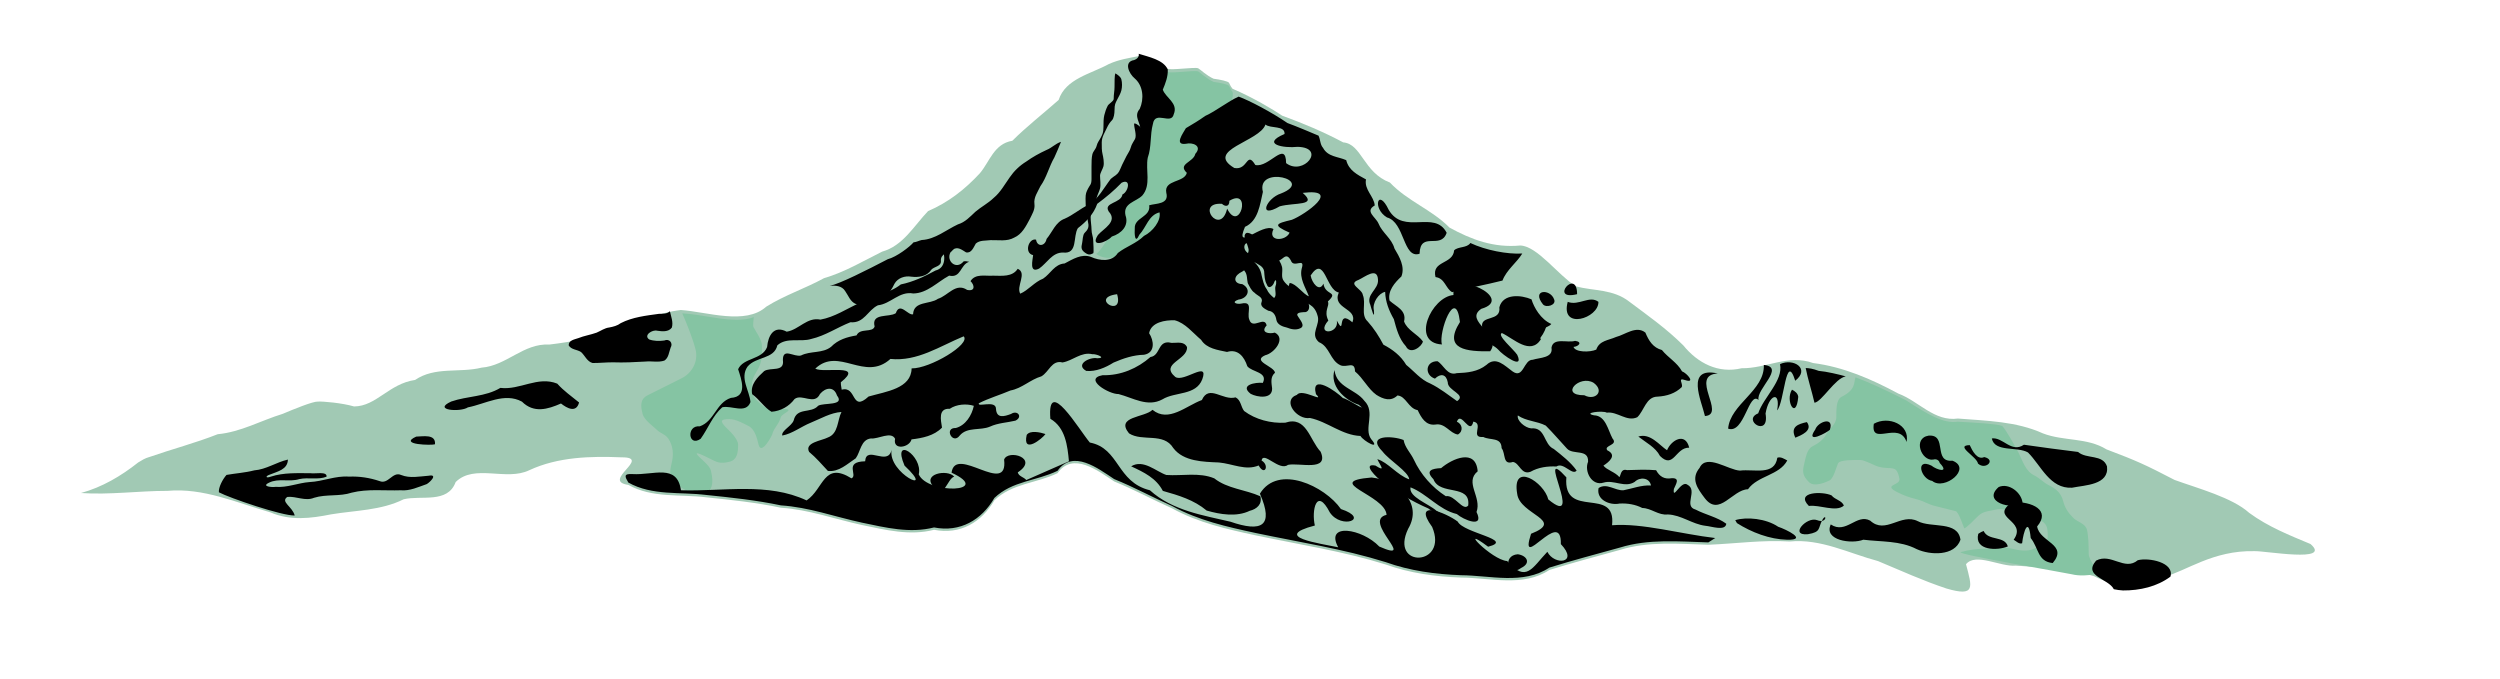 <?xml version="1.0" encoding="UTF-8"?>
<svg width="1056" height="286.866" xmlns="http://www.w3.org/2000/svg" xmlns:svg="http://www.w3.org/2000/svg">
 <title>Mt. Rainier</title>
 <g>
  <title>Layer 1</title>
  <g id="svg_3"/>
  <path fill="#a1c9b4" fill-rule="evenodd" stroke-width="1px" stroke-opacity="0.661" d="m62.973,193.081c9.63,-3.361 19.519,-5.93 28.991,-9.67c9.752,-0.913 18.26,-5.784 27.447,-8.601c4.699,-1.988 12.788,-5.291 14.843,-5.181c2.055,-0.144 10.298,0.579 15.306,2.06c9.431,-0.07 14.68,-9.586 25.786,-11.204c8.48,-5.752 18.691,-2.866 28.079,-5.191c10.541,-0.813 17.675,-10.368 28.623,-9.757c9.379,-1.104 19.394,-2.96 27.82,-7.004c10.398,-2.617 17.903,-6.395 27.722,-7.59c11.137,0.777 27.258,6.493 36.067,-1.401c7.741,-4.847 16.4,-7.655 24.386,-12.034c8.708,-2.534 16.563,-7.241 24.583,-11.221c4.409,-1.234 7.759,-3.949 10.754,-7.137c2.995,-3.188 5.636,-6.848 8.625,-9.974c8.601,-3.723 15.558,-9.142 21.896,-15.997c4.225,-5.018 5.928,-12.401 13.711,-13.726c6.179,-6.142 13.027,-11.443 19.559,-17.234c2.931,-9.03 13.724,-11.024 21.234,-15.182c4.371,-1.949 8.473,-2.509 12.573,-3.331c4.1,0.834 8.2,2.68 12.056,5.289c1.376,0.843 11.67,-0.791 13.086,-0.143c0.899,0.451 3.589,3.16 6.531,4.408c2.687,0.356 6.135,1.035 6.511,1.754c0.749,1.648 0.711,1.451 1.463,2.48c8.478,3.603 17.32,8.889 20.976,11.37c4.413,1.604 8.775,3.316 13.076,5.181c4.3,1.865 8.537,3.883 12.699,6.099c7.822,0.628 8.541,12.754 19.72,16.959c7.413,7.858 17.668,11.406 25.148,19.013c9.34,5.165 18.846,8.649 29.958,7.581c7.226,0.326 15.79,12.358 23.407,17.251c7.51,2.011 15.774,1.095 22.647,6.506c8.069,6.043 15.592,11.311 22.777,18.442c6.071,7.472 14.775,12.037 24.633,9.65c10.374,0.157 19.705,-6.024 30.191,-2.194c12.783,1.6 24.733,6.833 35.997,12.896c8.604,3.187 15.203,11.927 25.18,10.545c12.123,0.975 24.612,1.152 35.911,6.275c8.758,3.362 18.648,1.681 26.825,6.747c12.988,4.92 16.32,6.448 28.789,12.918c9.954,3.603 24.359,7.441 31.496,13.9c7.974,5.865 17.047,9.467 25.91,13.167c9.257,8.041 -19.456,2.791 -23.691,3.009c-17.6,-0.392 -28.677,8.376 -38.283,10.9c-10.686,3.716 -19.951,4.612 -29.339,-0.271c-10.724,-3.298 -22.113,-3.747 -33.226,-4.517c-6.41,0.63 -16.854,-5.608 -20.985,-0.595c2.524,9.635 4.241,13.946 -8.298,10.255c-9.873,-3.289 -19.303,-7.568 -28.88,-11.58c-12.327,-3.289 -24.197,-9.551 -37.339,-8.267c-11.514,-0.718 -22.908,0.915 -34.309,1.377c-12.446,-0.371 -25.25,-1.574 -37.337,2.177c-9.971,2.772 -19.998,5.4 -29.818,8.467c-11.068,7.33 -24.985,3.29 -37.312,3.215c-10.861,-0.398 -21.532,-1.835 -31.81,-5.519c-17.954,-5.619 -36.579,-8.426 -54.937,-12.313c-12.118,-2.607 -24.328,-5.354 -35.286,-11.392c-8.232,-3.687 -16.166,-8.014 -24.476,-11.379c-6.824,-4.504 -17.437,-12.706 -23.935,-3.499c-8.911,4.328 -19.105,4.242 -26.66,11.454c-5.403,9.296 -14.437,14.641 -25.5,12.468c-10.243,2.62 -20.411,0.064 -30.483,-2.03c-11.423,-2.47 -22.444,-6.529 -34.196,-7.289c-10.395,-2.194 -20.955,-3.313 -31.511,-4.397c-11.024,-1.391 -22.875,0.429 -32.94,-5.252c-11.678,-1.649 10.089,-11.701 -2.764,-11.638c-13.165,-0.549 -26.928,-0.206 -39.068,5.432c-9.776,4.742 -23.165,-2.82 -31.105,4.998c-3.388,9.227 -14.542,5.495 -21.946,7.277c-9.595,4.765 -20.36,4.658 -30.698,6.379c-8.529,1.715 -17.248,2.789 -25.632,-0.846c-14.222,-4.062 -28.338,-10.457 -43.463,-9.084c-12.183,-0.006 -24.36,1.746 -36.534,0.915c8.969,-2.485 16.884,-7.138 24.18,-12.916c1.446,-0.898 2.927,-1.814 4.587,-2.261z" id="svg_7"/>
  <path fill="#85c4a3" fill-rule="evenodd" stroke-width="1px" d="m318.397,133.886c-1.621,0.765 -4.261,1.321 -8.435,1.176c-7.418,-0.258 -13.811,-2.219 -21.773,-2.706c1.86,4.113 4.606,11.222 5.582,15.127c1.406,5.623 -1.887,10.308 -5.763,12.245c-2.605,1.303 -4.894,2.447 -7.203,3.602c-2.773,1.387 -4.789,2.395 -7.203,3.602c-3.529,1.765 -2.895,4.987 -2.161,7.923c0.64,2.56 4.591,5.312 5.762,6.483c2.274,2.274 4.151,1.818 5.763,5.042c1.657,3.314 1.391,6.679 0.72,9.364c-0.958,3.833 -0.836,5.647 1.441,7.923c2.286,2.286 4.301,3.596 7.203,4.322c3.624,0.906 4.552,1.931 7.203,-0.72c1.976,-1.976 1.408,-5.892 0.72,-8.644c-0.454,-1.815 -3.987,-4.707 -5.042,-5.762c-3.191,-3.191 2.929,0.024 4.322,0.72c3.494,1.747 4.602,2.451 8.644,1.441c3.147,-0.787 3.602,-3.67 3.602,-7.203c0,-2.594 -4.155,-6.316 -5.042,-7.203c-2.932,-2.932 -2.134,-3.602 1.441,-3.602c2.589,0 6.078,1.958 7.923,2.881c2.866,1.433 3.67,5.316 4.322,7.923c1.172,4.689 5.613,-3.724 5.762,-4.322c0.72,-2.88 2.864,-4.255 3.602,-7.203c0.453,-1.813 7.197,-3.602 0,-3.602c-4.469,0 -6.518,-0.035 -8.644,-2.161c-2.434,-2.434 -3.602,-2.875 -3.602,-7.203c0,-3.697 1.626,-5.414 2.881,-7.923c1.459,-2.917 1.441,-5.34 1.441,-9.364c0,-2.538 -2.783,-6.285 -3.602,-7.923c-0.322,-0.644 0.135,-3.512 0.135,-4.232zm202.229,-95.057c2.913,6.792 -37.864,82.25 -57.623,68.416c4.371,-1.949 32.963,-52.571 17.976,-82.205c4.1,0.834 8.2,2.68 12.056,5.289c1.376,0.843 11.67,-0.791 13.086,-0.143c0.899,0.451 3.589,3.16 6.531,4.408c2.687,0.356 6.135,1.035 6.511,1.754c0.749,1.648 0.711,1.451 1.463,2.48zm325.083,141.066c-2.691,-0.89 -10.414,-1.314 -18.847,-1.776c-5.882,0.94 -12.685,-3.15 -21.714,-9.012c-8.489,-4.331 -15.962,-7.734 -21.385,-9.741c-0.803,2.234 0.293,5.166 -5.943,8.284c-2.279,1.14 -2.161,5.765 -2.161,8.644c0,2.954 -3.391,5.342 -4.322,7.203c-1.228,2.457 -3.791,4.056 -5.762,5.042c-2.449,1.224 -2.892,5.086 -3.602,7.923c-0.857,3.429 -0.002,5.04 2.161,7.203c2.201,2.201 7.18,0.011 8.644,-0.72c1.794,-0.897 2.912,-5.823 3.602,-7.203c0.797,-1.594 6.794,-1.441 9.364,-1.441c2.065,0 5.792,2.348 7.923,2.881c5.616,1.404 7.393,-1.213 8.644,5.042c0.593,2.965 -7.464,2.391 -0.72,5.762c2.761,1.381 5.036,2.159 7.923,2.881c3.136,0.784 4.609,2.053 7.923,2.881c3.351,0.838 6.121,1.53 8.644,2.161c1.253,0.313 3.24,6.479 3.602,7.203c0.299,0.599 5.67,-4.95 5.762,-5.042c2.301,-2.301 4.742,-2.086 7.923,-2.881c3.429,-0.857 6.818,1.524 9.364,2.161c3.928,0.982 6.002,0.84 8.644,2.161c3.232,1.616 3.602,3.067 3.602,7.203c0,2.751 -4.145,4.233 -5.763,5.042c-2.924,1.462 -6.98,0.596 -9.364,0c-3.141,-0.785 -7.548,0 -10.805,0c-3.633,0 -7.311,0.442 -10.805,1.441c-2.856,0.816 44.23,8.717 46.82,9.364c3.313,0.828 7.364,0.5 9.364,0c2.881,-0.72 -2.161,-5.674 -2.161,-8.644c0,-3.441 -0.133,-7.734 -0.72,-10.084c-0.703,-2.81 -3.995,-3.275 -5.763,-5.042c-2.288,-2.288 -3.608,-4.347 -4.322,-7.203c-0.915,-3.66 -3.533,-5.368 -5.763,-6.483c-2.751,-1.376 -3.992,-3.077 -6.483,-4.322c-3.671,-1.835 -4.81,-6.018 -6.483,-9.364c-1.224,-2.447 -5.422,-9.924 -7.023,-11.525z" id="svg_8"/>
  <path fill="#000000" fill-rule="evenodd" stroke-width="1px" stroke-opacity="0.661" d="m556.944,57.302c-2.853,-1.205 -9.327,-3.953 -13.12,-5.331c-6.494,-4.44 -15.979,-9.49 -20.624,-11.159c-4.606,2.065 -9.532,6.09 -14.129,8.167c-2.6,1.893 -5.401,3.525 -8.147,5.157c-1.14,2.084 -5.131,7.301 0.007,6.599c2.922,-0.725 7.021,0.927 3.971,4.254c-0.74,3.592 -7.654,4.187 -3.586,8.02c-1.022,4.223 -9.737,2.808 -8.673,8.416c1.301,4.96 -4.337,4.415 -7.219,5.278c0.706,5.075 -6.32,5.067 -6.099,9.74c-0.167,2.104 -0.008,7.069 1.955,2.672c2.925,-3.091 3.868,-8.269 8.502,-9.412c0.745,3.581 -2.991,8.199 -6.564,9.937c-3.238,3.219 -7.531,4.463 -11.043,7.23c-2.509,3.947 -7.655,3.313 -11.338,1.654c-3.97,-1.484 -7.765,1.01 -11.152,2.771c-4.232,0.258 -5.921,4.336 -9.078,6.407c-3.684,1.426 -6.27,4.922 -9.651,6.351c-1.865,-3.076 3.038,-8.721 -1.069,-10.51c-2.277,3.52 -6.681,2.936 -10.399,2.906c-3.226,0.24 -7.475,-1 -9.543,2.3c1.771,1.712 2.056,4.456 -1.429,3.71c-4.809,-3.198 -8.09,2.457 -12.333,3.764c-3.402,2.445 -10.242,0.831 -10.502,6.524c-2.038,0.729 -5.607,-5.459 -7.285,-0.458c-2.815,1.94 -10.461,-0.263 -8.956,5.637c-0.88,2.795 -6.152,0.438 -7.638,3.75c-3.994,0.673 -7.825,1.795 -10.755,4.824c-3.653,2.896 -8.659,1.612 -12.713,3.667c-2.984,0.778 -7.685,-3.47 -7.639,1.937c0.763,5.253 -5.25,2.889 -7.921,4.663c-2.74,2.531 -5.956,5.62 -5.052,9.751c2.978,2.094 5.27,5.788 8.164,7.417c3.876,-0.306 7.413,-2.251 9.731,-5.371c3.108,-2.457 8.392,2.846 10.751,-2.151c2.378,-2.809 5.905,-3.27 7.173,0.642c3.508,4.494 -5.632,2.947 -7.94,4.339c-3.011,3.427 -9.016,0.506 -10.345,6.176c-0.804,2.397 -5.318,4.361 -4.824,6.408c4.32,-0.817 7.912,-3.748 11.955,-5.389c4.222,-1.712 8.476,-4.273 13.052,-4.567c-1.793,3.501 -1.222,9.132 -5.774,10.787c-2.487,1.329 -9.994,2.099 -7.885,6.077c2.946,2.434 5.428,5.363 7.921,8.032c4.652,0.571 8.212,-2.994 11.775,-5.327c2.037,-2.834 2.147,-7.891 6.379,-8.38c3.111,0.356 8.545,-3.184 10.239,0.142c-1.088,5.014 6.08,3.742 6.939,0.248c4.565,-0.55 9.506,-1.491 12.873,-4.974c-0.485,-3.198 -1.727,-8.225 3.287,-7.954c2.835,-1.943 7.061,-2.235 10.155,-1.249c-0.826,4.006 -3.469,8.275 -7.616,9.372c-5.123,-0.2 -1.34,7.232 1.648,3.19c3.191,-3.767 8.618,-2.001 12.788,-3.773c3.426,-1.579 7.174,-1.667 10.748,-2.521c3.266,-1.561 0.864,-4.653 -1.853,-2.827c-2.829,1.047 -6.106,2.06 -6.351,-2.157c-0.041,-3.907 -7.997,-0.48 -7.255,-2.359c4.308,-2.185 8.946,-3.513 13.372,-5.405c4.828,-0.873 8.413,-4.625 13.047,-5.964c3.208,-1.808 4.383,-7.053 8.929,-5.871c4.314,-0.702 7.839,-4.571 12.549,-3.502c1.723,-0.19 6.214,1.672 2.138,1.732c-3.084,-0.673 -9.544,2.579 -4.666,5.337c4.031,0.39 8.18,-1.399 11.541,-3.516c4.12,-1.775 8.368,-3.213 12.885,-3.306c4.857,-0.813 4.162,-6.1 2.139,-9.106c0.842,-4.662 6.822,-5.594 10.818,-5.452c4.454,1.14 7.668,5.336 11.143,8.249c2.304,3.719 7.074,4.292 10.94,5.124c4.619,-1.405 7.264,2.011 8.576,6.031c1.958,2.531 8.834,2.418 6.555,7.03c-3.027,-0.326 -9.973,0.865 -5.127,4.637c2.726,1.454 9.215,2.414 9.045,-2.303c-0.287,-2.497 -0.82,-4.832 1.222,-6.615c-0.315,-2.751 -9.899,-4.838 -4.155,-7.381c3.901,-0.88 8.892,-7.149 4.075,-9.566c-2.466,0.703 -6.238,-0.029 -3.453,-3.037c-0.89,-4.202 -5.917,1.954 -7.315,-2.42c-1.235,-2.913 2.001,-8.049 -3.454,-6.788c-2.045,0.38 -4.341,-0.605 -1.124,-1.705c3.949,-0.47 5.586,-4.464 1.594,-6.534c-3.39,-0.107 -3.906,-2.808 -1.177,-4.63c3.394,-1.812 8.184,-5.279 3.291,-8.687c-2.522,-1.97 -0.854,-5.848 1.963,-3.09c3.157,2.774 7.198,3.697 9.923,6.614c3.002,0.731 4.162,-4.545 6.559,-0.155c1.111,3.44 6.086,-1.589 4.576,3.286c-1.093,4.235 1.581,8.041 3.012,11.814c-2.408,-0.812 -5.378,-5.439 -8.13,-5.629c-1.194,3.215 -1.457,7.828 3.167,7.686c4.057,0.275 7.37,1.655 8.561,5.907c1.537,4.076 -3.421,7.822 0.625,11.395c4.613,1.872 4.704,7.798 9.138,9.78c2.702,1.159 6.065,-2.031 6.113,2.585c3.466,2.869 5.467,7.327 9.02,9.894c2.933,1.852 6.126,2.956 8.914,0.267c3.664,0.287 4.586,5.491 8.549,6.2c1.49,3.133 3.389,6.601 7.45,6.089c4.186,-0.773 6.138,3.756 9.539,4.208c2.429,-1.431 1.864,-4.438 -0.442,-5.421c1.83,-4.85 5.545,6.152 6.952,-0.031c4.669,0.802 -1.63,6.958 4.195,6.487c3.05,1.539 7.669,-0.04 7.754,4.734c1.8,2.262 0.335,7.289 4.774,5.815c2.819,0.391 3.474,5.623 7.418,4.155c3.382,-1.904 7.14,-2.407 10.961,-2.234c3.007,-2.03 6.714,4.052 8.538,1.723c-2.502,-3.551 -6.231,-6.409 -9.656,-9.129c-4.402,-1.928 -3.344,-9.252 -9.537,-8.694c-2.663,-0.234 -6.166,-3.307 -5.649,-5.466c3.617,2.469 8.023,2.334 11.799,4.288c3.048,3.035 5.987,6.526 8.942,9.689c2.546,2.869 9.23,-0.042 8.936,5.589c-1.724,4.127 1.641,10.398 6.54,8.812c4.379,-1.323 8.984,2.372 13.146,-0.309c2.167,-2.173 6.218,-1.882 6.899,1.516c-4.064,-0.228 -7.771,1.284 -11.644,2.026c-3.549,0.217 -7.048,-3.244 -10.502,-0.941c-1.065,4.942 4.668,7.421 8.862,6.551c3.321,-0.168 6.643,0.35 9.608,1.877c3.803,0.056 6.842,3.207 10.758,2.725c5.705,0.197 10.313,4.108 15.899,4.789c2.529,0.208 8.42,2.37 8.823,-0.865c-3.786,-2.805 -8.753,-3.773 -12.959,-5.976c-5.313,-1.425 1.104,-8.132 -3.459,-10.51c-2.627,-2.12 -6.391,6.976 -5.725,1.789c0.779,-1.966 2.822,-4.689 -0.93,-4.538c-3.073,0.551 -5.122,-0.679 -6.582,-3.379c-4.042,-0.349 -8.194,-0.176 -12.267,-0.034c-2.671,-0.715 -2.503,1.91 -3.231,2.97c-1.781,-2.167 -5.376,-3.008 -6.753,-4.876c2.457,-1.572 5.855,-4.444 1.644,-6.455c-1.694,-2.169 4.766,-2.087 2.207,-4.989c-1.928,-3.522 -2.871,-9.667 -7.833,-9.8c-5.04,-1.04 3.673,-2.128 5.414,-1.125c4.526,-0.599 8.452,4.011 12.87,1.933c2.946,-2.806 3.684,-8.668 8.56,-8.701c3.892,-0.222 7.492,-1.332 10.256,-4.061c0.55,-1.574 -1.921,-4.05 1.364,-2.935c4.618,1.561 0.841,-2.913 -1.288,-3.689c-2.027,-3.73 -5.888,-5.762 -8.488,-9.003c-3.737,-0.984 -5.554,-3.91 -6.983,-7.365c-3.866,-3.079 -8.44,0.843 -12.387,1.854c-3.244,1.457 -7.044,1.474 -8.36,5.338c-2.666,1.199 -8.84,1.195 -9.612,-1.139c2.2,-0.173 3.953,-2.124 0.669,-2.562c-3.144,1.02 -9.216,-1.59 -9.974,2.879c0.812,4.421 -5.004,4.16 -7.919,5.106c-3.878,-0.096 -3.842,8.271 -8.526,4.924c-3.313,-2.361 -7.002,-6.569 -11.033,-2.751c-3.632,2.899 -8.086,3.328 -12.55,3.485c-4.014,1.24 -5.479,-3.509 -8.132,-5.04c-5.123,-0.031 -5.567,5.853 -1.062,7.359c2.383,-2.315 4.773,-1.944 5.416,1.563c-0.146,3.506 8.096,5.153 3.936,7.938c-3.488,-2.442 -7.205,-5.431 -11.307,-7.421c-4.078,-1.65 -6.834,-5.193 -10.176,-7.885c-2.301,-3.888 -5.766,-6.531 -9.648,-8.541c-1.838,-3.497 -4.014,-6.906 -6.67,-9.84c-3.045,-2.771 -0.533,-7.638 -2.018,-11.161c-0.28,-2.563 -6.599,-4.585 -1.877,-6.335c2.657,-1.165 8.099,-5.773 8.294,0.021c0.242,3.997 -5.263,6.131 -3.256,10.488c0.478,1.674 1.888,6.886 1.523,2.391c-0.804,-3.175 1.968,-7.31 4.75,-7.882c0.105,4.182 1.61,7.972 3.67,11.545c1.085,4.051 2.178,8.282 5.075,11.429c1.858,3.841 6.846,0.128 7.192,-2.034c-2.289,-3.156 -6.562,-4.645 -7.951,-8.425c1.142,-4.772 -3.366,-6.273 -6.123,-8.805c-0.902,-4.145 2.218,-7.614 4.998,-10.213c1.615,-4.119 -0.859,-8.336 -2.928,-11.797c-1.17,-4.317 -5.184,-6.607 -6.769,-10.609c-1.177,-2.707 -5.887,-5.122 -1.569,-7.575c-0.262,-3.82 -4.536,-6.666 -3.689,-11.001c-3.614,-1.978 -7.254,-3.767 -8.355,-8.142c-3.453,-1.524 -7.747,-1.362 -9.793,-5.196c-1.287,-1.438 -1.066,-3.468 -1.91,-5.157l0,-0zm-171.073,45.076c-1.512,1.84 -7.153,6.157 -10.879,7.114c-8.946,4.65 -19.988,10.268 -24.531,11.275c2.374,-0.279 5.167,-0.079 6.532,2.178c1.376,1.911 2.124,4.464 4.487,5.448c2.075,1.039 4.609,1.959 6.816,0.746c1.98,-1.007 3.795,-2.332 5.577,-3.643c1.666,-1.623 2.995,-3.566 3.97,-5.666c1.388,-2.454 4.42,-3.426 7.098,-2.961c2.992,0.377 6.603,-0.081 8.355,-2.853c1.235,-1.522 4.473,-1.373 4.139,-3.966c-0.136,-2.734 3.03,-3.53 4.99,-4.506c1.962,-1.656 3.92,0.028 5.633,1.055c2.31,0.5 3.19,-2.189 4.126,-3.72c1.679,-1.493 4.124,-1.154 6.202,-1.437c3.343,-0.104 6.928,0.665 10.001,-1.069c3.267,-1.416 4.925,-4.724 6.515,-7.692c0.974,-2.068 2.39,-4.137 2.041,-6.54c-0.372,-2.768 1.42,-5.101 2.521,-7.482c2.652,-3.693 3.626,-8.249 5.899,-12.152c1.013,-2.165 1.913,-4.381 2.804,-6.598c-2.25,0.71 -3.896,2.565 -6.088,3.428c-3.011,1.39 -5.919,2.985 -8.612,4.926c-2.773,1.706 -5.138,3.986 -6.971,6.673c-2.136,2.995 -3.899,6.316 -6.792,8.687c-2.328,2.266 -5.26,3.752 -7.714,5.844c-2.205,2.058 -4.344,4.427 -7.338,5.3c-5.029,2.342 -9.565,6.321 -15.337,6.622c-1.206,0.288 -2.203,0.873 -3.443,0.988zm115.523,44.222c0.412,5.465 -11.62,6.948 -4.984,12.587c3.495,2.593 14.446,-7.222 11.428,1.043c-2.67,6.952 -11.496,5.159 -16.827,8.46c-6.309,3.438 -12.454,-0.675 -18.552,-2.243c-3.889,0.178 -15.049,-6.445 -6.72,-7.961c7.67,0.215 14.76,-2.893 20.221,-7.686c4.378,-0.586 2.914,-7.47 8.873,-5.965c2.371,0.093 5.208,-0.84 6.561,1.766zm20.529,21.249c-5.475,1.524 -11.202,-5.668 -14.258,1.132c-6.572,2.373 -14.072,9.694 -20.852,4.128c-3.336,3.339 -15.796,2.72 -9.919,9.939c5.616,3.655 14.596,-0.527 18.705,6.203c4.341,5.73 12.696,5.808 19.279,6.098c5.828,0.538 11.342,3.575 16.775,1.26c2.613,4.703 4.68,-0.142 1.229,-2.086c0.75,-4.184 7.51,4.688 11.142,1.834c4.732,-1.037 17.503,3.03 13.812,-5.554c-4.7,-4.996 -5.982,-15.256 -14.926,-12.261c-6.053,0.363 -12.577,-1.318 -17.384,-4.93c-1.442,-1.827 -1.297,-4.562 -3.602,-5.762zm10.444,41.778c-6.37,-2.848 -13.951,-3.189 -19.448,-7.563c-6.39,-2.658 -13.533,-0.967 -20.26,-1.43c-4.36,-1.463 -9.725,-6.818 -14.858,-3.653c5.438,2.505 10.606,5.025 13.383,10.375c6.666,1.895 13.13,3.787 18.518,8.307c5.713,1.662 12.685,2.77 18.163,0.111c2.996,-0.735 5.392,-2.784 4.502,-6.147zm31.334,-53.303c-2.122,6.515 4.03,12.589 10.25,14.663c4.468,3.669 -4.88,-2.667 -6.685,-2.826c-2.935,-2.91 -13.737,-10.532 -11.399,-1.662c3.983,4.001 -5.939,-2.642 -8.013,0.27c-6.58,2.311 -0.031,10.723 5.45,9.781c7.473,1.556 13.57,7.305 21.362,7.603c1.164,2.105 8.848,6.38 4.522,1.343c-3.316,-4.475 2.029,-11.355 -2.909,-16.217c-3.668,-4.933 -11.783,-5.572 -12.577,-12.956zm29.173,29.533c-4.493,-1.812 -16.055,-2.356 -8.893,4.857c3.007,3.882 10.955,8.503 11.292,11.769c-5.058,-1.755 -9.009,-7.233 -13.496,-8.532c1.139,2.61 3.851,5.659 -0.789,2.71c-6.046,-1.196 0.807,5.415 2.846,6.78c6.092,4.457 12.607,8.319 19.467,11.319c2.696,2.327 10.317,4.917 3.441,0.98c-3.242,-2.942 -11.766,-5.766 -10.938,-9.886c6.985,2.737 12.002,9.493 19.556,11.28c2.644,2.336 11.833,6.317 8.321,-0.863c2.318,-6.329 -5.204,-12.536 0.491,-17.19c-0.792,-9.813 -10.75,-5.34 -15.452,-1.341c-3.822,0.188 -6.864,0.96 -3.241,4.682c2.689,7.129 15.816,1.807 14.692,11.128c-2.267,2.611 -5.716,-4.684 -9.469,-3.956c-5.791,-3.732 -10.605,-9.191 -13.506,-15.456c-1.356,-2.87 -3.735,-5.037 -4.322,-8.284l0,0zm48.261,48.261c-6.738,0.424 -4.31,10.143 1.441,5.762c4.187,-2.014 2.467,-5.18 -1.441,-5.762zm72.391,-45.019c-5.818,-0.153 -6.55,9.251 -12.359,3.487c-1.841,-3.639 -6.098,-5.759 -9.138,-8.185c5.12,-1.622 9.026,3.808 12.133,5.779c1.663,-4.171 7.69,-7.847 9.364,-1.08l-0,0zm-92.453,-86.459c6.43,3.051 15.614,4.829 21.948,4.447c-2.326,3.82 -6.698,6.954 -8.369,11.421c-7.003,1.79 -14.446,3.103 -21.274,4.898c-2.787,-1.554 -3.009,-5.863 -7.016,-6.369c-1.769,-7.025 7.368,-5.269 7.865,-11.303c1.72,-1.682 5.445,-0.925 6.846,-3.095zm141.645,52.814c1.49,0.062 2.95,0.246 5.52,1.203c3.207,0.256 8.669,1.539 11.413,2.333c-4.443,0.698 -10.186,10.814 -13.217,11.126c-1.003,-4.398 -2.875,-10.266 -3.716,-14.662zm-7.774,39.048c-3.381,6.331 -12.474,6.385 -16.596,12.159c-6.598,0.155 -12.091,11.757 -18.211,3.82c-3.082,-4.093 -6.123,-8.147 -2.223,-12.868c2.868,-6.162 12.128,0.96 17.059,1.175c5.969,-0.757 14.601,2.288 15.771,-5.444c1.464,-0.53 2.973,0.521 4.2,1.158zm18.008,-12.966c-0.948,1.005 -10.77,6.481 -6.178,-0.109c1.056,-3.26 8.049,-5.76 6.178,0.109zm-9.724,-3.241c-3.659,0.8 -7.125,1.919 -4.873,6.591c2.47,-1.04 7.525,-2.991 4.873,-6.591zm53.303,15.847c-4.908,0.73 -8.722,-9.022 -1.865,-10.136c8.146,-0.575 1.666,11.366 10.056,10.593c8.438,3.256 -3.431,12.796 -8.551,8.547c-4.794,-0.728 -7.347,-9.83 -0.36,-6.483c2.409,1.934 7.754,3.34 3.529,-1.093c-0.324,-1.325 -1.585,-1.837 -2.808,-1.428zm-42.858,15.127c-3.825,-1.829 -15.56,-1.582 -9.605,4.445c4.605,-0.607 11.409,2.751 14.771,-0.128c-0.727,-2.197 -3.818,-2.517 -5.165,-4.317zm-40.698,10.445c4.796,-1.482 12.991,-0.701 18.127,2.789c3.375,1.124 12.701,5.642 3.843,5.495c-7.445,-0.19 -15.058,-3.103 -21.259,-7.036l-0.711,-1.247l0,0zm36.736,-0c1.872,-3.499 2.189,1.706 -2.161,0c-4.35,-1.706 -12.004,6.7 -3.888,5.943c5.652,-0.966 4.176,-2.444 6.049,-5.943zm3.602,1.801c-3.114,6.784 8.847,8.407 13.766,6.456c7.523,0.962 15.56,0.335 22.538,3.984c5.653,2.57 16.024,3.07 18.484,-3.951c-1.067,-8.162 -12.349,-4.847 -18.041,-7.869c-7.122,-3.556 -13.564,5.776 -20.085,-0.215c-5.739,-3.153 -10.2,5.945 -16.663,1.597zm81.035,-9.004c-4.716,3.083 -17.235,-0.619 -10.086,-6.801c4.358,-1.863 9.687,2.396 10.086,6.801zm-18.728,12.966c-1.803,7.193 8.134,7.193 12.482,5.334c-1.281,-4.607 -8.322,-2.236 -10.201,-6.519l-1.034,0.432l-1.246,0.753l0,0l0,0zm57.265,23.41c-2.299,-4.553 -13.147,-5.43 -7.493,-12.082c6.313,-3.382 12.013,4.552 17.605,-0.165c4.644,-1.231 15.544,0.918 13.801,6.921c-5.631,4.235 -12.969,5.899 -20.049,5.847c-1.3,-0.059 -2.589,-0.269 -3.864,-0.521zm-2.881,-51.862c0.945,7.871 -9.41,7.883 -14.779,8.987c-9.355,0.518 -13.067,-9.363 -18.599,-14.888c-4.481,-2.646 -14.091,0.038 -15.278,-5.927c4.718,-0.673 8.208,6.311 13.559,2.657c7.675,1.135 15.278,2.093 22.853,3.047c3.609,3.153 10.425,0.843 12.245,6.123zm-51.862,-3.962c-2.95,1.405 -5.084,-2.729 -6.123,-5.042c-6.484,0.148 2.996,4.827 3.492,7.794c3.184,2.925 7.751,-1.591 2.631,-2.751zm-191.243,-66.629c1.023,3.41 3.923,8.508 8.379,10.409c-1.842,2.259 -7.017,1.47 -4.417,6.518c-4.445,6.87 -11.486,-0.346 -16.453,-2.682c-2.276,0.858 4.907,6.824 6.468,9.186c3.121,6.751 -6.329,-0.036 -8.023,-2.182c-3.248,-3.32 -9.143,-3.515 -6.802,-9.531c-0.828,-5.306 8.035,-2.061 7.275,-8.343c1.551,-5.908 9.137,-5.273 13.573,-3.375zm-402.294,43.579c-1.206,4.578 -5.125,2.419 -7.642,0.422c-5.603,2.465 -11.479,4.215 -16.488,-0.782c-7.344,-4.011 -15.407,0.975 -22.834,2.42c-3.112,2.11 -15.229,1.253 -7.033,-2.473c6.79,-2.358 14.415,-1.938 20.749,-5.755c8.296,1.021 15.791,-5.115 24.031,-1.797c2.895,3.214 5.657,5.02 9.218,7.965l-0,0zm-60.866,17.648c-1.066,0.507 -15.766,0.253 -7.923,-3.241c2.722,-0.022 8.334,-1.252 7.923,3.241zm257.871,-4.322c-1.26,1.898 -9.85,8.778 -7.923,0.36c1.431,-2.078 5.803,-1.083 7.923,-0.36zm-38.537,18.008c-2.873,0.607 -4.682,10.652 -8.644,4.322c-5.296,-5.469 5.817,-7.66 8.644,-4.322zm68.069,-170.354c-0.383,0.766 -0.36,3.852 -0.36,5.762c0,1.637 -0.36,3.061 -0.36,5.042c0,0.952 -2.092,2.023 -2.521,2.881c-0.723,1.447 -1.073,2.492 -1.441,3.962c-0.334,1.334 -0.36,3.217 -0.36,5.042c0,2.341 -0.444,3.049 -1.08,4.322c-0.724,1.448 -1.415,2.058 -1.801,3.602c-0.376,1.505 -1.443,2.169 -1.801,3.602c-0.334,1.334 -0.36,3.217 -0.36,5.042c0,1.801 0,3.602 0,5.402c0,2.377 -0.689,2.458 -1.441,3.962c-0.768,1.537 -1.08,2.12 -1.08,4.322c0,1.72 0.066,3.867 0.36,5.042c0.428,1.712 0.375,3.661 0.72,5.042c0.547,2.189 -0.405,3.286 -1.441,4.322c-0.896,0.896 -0.818,3.271 -1.08,4.322c-0.489,1.955 -0.347,2.891 1.08,3.962c1.594,1.196 2.272,1.025 3.602,0.36c0.347,-0.173 0,-4.82 0,-5.402c0,-1.63 -0.72,-2.772 -0.72,-4.682c0,-1.398 -0.36,-3.4 -0.36,-5.042c0,-2.316 0.692,-2.768 1.08,-4.322c0.411,-1.644 0.99,-2.158 1.441,-3.962c0.319,-1.275 1.13,-2.721 1.441,-3.962c0.393,-1.571 0,-3.774 0,-5.402c0,-1.104 1.146,-2.782 1.441,-3.962c0.38,-1.519 -0.118,-4.076 -0.36,-5.042c-0.395,-1.582 -0.36,-3.102 -0.36,-5.042c0,-2.39 1.281,-4.142 2.161,-6.123c0.582,-1.31 1.349,-2.43 2.161,-3.241c0.777,-0.777 1.08,-2.843 1.08,-4.322c0,-2.38 0.36,-2.881 1.08,-4.322c0.7,-1.4 1.452,-2.568 1.801,-3.962c0.363,-1.452 0.364,-3.226 0,-4.682c-0.255,-1.019 -1.488,-1.901 -2.521,-2.521zm7.923,21.609c-0.396,-1.584 3.566,1.297 3.962,2.881c0.406,1.622 0.325,3.383 0,4.682c-0.331,1.323 -1.659,2.237 -2.161,3.241c-1.47,2.94 -2.753,4.786 -3.602,6.483c-0.527,1.053 -1.826,2.187 -2.521,2.881c-0.559,0.559 -1.259,3.234 -1.441,3.962c-0.545,2.18 -2.242,1.279 -2.881,0c-0.478,-0.956 1.395,-3.196 1.801,-3.602c0.625,-0.625 1.44,-2.88 1.801,-3.602c0.698,-1.395 1.148,-2.296 1.801,-3.602c0.634,-1.268 1.449,-2.195 1.801,-3.602c0.376,-1.502 1.258,-2.517 1.801,-3.602c0.787,-1.574 -0.36,-4.633 -0.36,-6.123zm194.124,109.127c-5.93,-3.67 -14.7,5.314 -3.952,5.225c4.467,2.428 8.771,-1.604 3.952,-5.225zm-138.66,-109.127c-2.375,7.21 -25.886,10.78 -13.149,18.359c5.879,1.096 5.106,-7.443 8.88,-1.259c5.784,1.282 12.876,-10.696 12.995,-0.796c7.311,5.586 17.156,-6.565 4.874,-6.884c-5.839,0.665 -15.716,-1.104 -5.537,-5.429c0.258,-3.732 -5.961,-2.185 -8.064,-3.992zm-18.368,33.494c-11.542,-0.795 -0.664,13.984 2.183,2.05c5.385,10.645 10.535,-9.124 0.954,-3.335c0.025,2.672 -1.862,2.5 -3.138,1.285zm17.287,-5.042c-2.966,-11.389 22.371,-5.063 7.624,0.682c-6.179,1.972 -9.992,10.968 -0.519,5.42c6.298,-1.727 16.236,-0.039 9.701,-5.683c16.882,-2.057 1.083,9.176 -4.567,11.368c-6.816,1.63 -8.25,2.197 -0.966,5.433c-1.54,3.644 -9.461,3.935 -6.795,-1.516c-4.723,-2.881 -16.725,10.052 -12.041,-0.938c5.631,-2.508 6.315,-9.468 7.563,-14.766zm20.169,35.295c0.511,3.175 3.713,7.259 5.402,3.459c0.766,5.247 6.648,3.048 1.868,7.541c0.92,1.934 -1.868,3.803 0.199,8.044c-5.608,6.439 4.692,5.77 3.59,0.032c3.951,7.27 -0.412,-5.342 6.589,0.731c2.373,-6.147 -8.747,-5.574 -5.762,-12.605c-5.495,-1.041 -5.899,-16.154 -11.885,-7.203zm-81.755,7.923c-11.993,1.524 3.056,10.398 0,0zm-116.33,40.337c6.461,-1.768 3.89,9.751 11.366,2.876c7.416,-2.133 18.016,-3.334 18.166,-11.88c7.687,0.164 25.165,-10.294 21.99,-13.541c-10.076,4.159 -19.542,10.715 -30.943,9.554c-10.882,9.828 -21.781,-5.363 -31.739,4.088c3.349,2.075 21.037,-2.404 10.794,5.771l0.041,1.065l0.324,2.066l0,0z" id="svg_9"/>
  <path fill="#000000" fill-rule="evenodd" stroke-width="1px" stroke-opacity="0.661" d="m480.978,22.707c4.203,1.356 10.421,2.482 12.292,6.643c0.128,3.004 -0.98,5.841 -2.104,8.529c1.191,3.445 6.632,5.662 4.62,10.393c-1.065,4.666 -7.9,-1.798 -8.799,4.102c-1.267,4.636 -0.521,9.638 -2.173,14.225c-1.022,5.238 1.529,11.525 -2.295,15.978c-2.696,2.734 -8.23,3.16 -7.116,8.367c1.582,4.403 -1.725,7.708 -5.78,8.98c-2.288,2.578 -9.414,4.873 -5.849,-0.661c2.406,-2.759 8.48,-5.647 4.554,-9.914c-2.4,-3.914 5.244,-3.372 5.796,-7.218c2.495,-1.078 3.802,-6.948 -0.349,-4.95c-3.126,3.276 -6.673,6.229 -10.3,8.911c-1.549,4.401 -4.601,7.519 -8.176,10.28c-2.189,3.482 0.119,11.036 -6.287,10.302c-4.576,-0.08 -6.777,4.498 -10.086,6.769c-4.306,2.183 -2.715,-3.639 -2.534,-5.67c-3.941,-0.895 -1.875,-7.319 1.238,-6.551c0.473,3.174 3.827,2.878 4.442,-0.295c2.467,-2.905 3.785,-7.163 7.68,-8.555c3.538,-1.56 6.438,-4.158 9.923,-5.824c4.314,-2.529 6.572,-7.165 9.5,-10.971c2.892,-2.484 7.135,-3.938 8.151,-8.048c1.53,-4.151 2.326,-8.583 4.414,-12.486c0.185,-3.117 -3.096,-5.911 -0.316,-9.036c1.892,-4.222 1.522,-9.773 -2.174,-12.929c-2.338,-1.925 -4.746,-6.997 -0.186,-7.702c1.116,-0.367 2.272,-1.367 1.914,-2.669zm-71.598,87.866c-3.836,1.222 -3.322,6.976 -8.461,5.857c-4.922,2.631 -9.252,7.46 -15.165,7.534c-5.848,-1.1 -9.499,4.41 -14.933,4.994c-4.408,2.141 -5.749,7.665 -11.628,7.164c-5.624,2.224 -10.6,5.69 -16.545,7.055c-4.653,1.446 -10.365,-0.881 -14.303,2.691c-1.388,5.953 -8.978,4.603 -12.605,9.004c-3.317,4.78 0.779,9.918 1.264,14.95c-1.942,5.198 -8.101,1.259 -11.932,2.216c-4.037,3.522 -5.968,8.938 -9.124,13.311c-5.291,3.695 -6.123,-5.865 -0.377,-5.266c6.183,-2.127 6.894,-9.987 13.155,-12.015c7.259,-0.44 4.445,-7.795 3.052,-12.115c2.27,-4.958 10.095,-3.89 12.245,-9.364c0.409,-4.714 2.789,-9.397 8.284,-6.483c5.157,-0.821 8.572,-6.275 14.243,-5.106c5.908,-1.039 11.113,-4.588 16.574,-7.062c5.54,-3.233 12.238,-3.732 17.379,-7.798c5.194,-1.063 9.958,-3.315 14.657,-5.878c4.555,-1.117 4.177,-6.509 2.688,-9.646c2.023,-3.268 7.774,-1.394 3.61,1.995c-1.926,3.649 2.488,7.596 5.569,3.793c0.79,-0.199 1.581,0.045 2.355,0.169zm-126.415,20.889c0.48,2.262 1.506,4.592 0.815,6.924c-1.436,1.943 -4.134,1.605 -6.229,1.306c-1.955,-0.535 -5.853,1.866 -3.352,3.681c1.996,0.718 4.284,0.762 6.373,0.462c2.129,-0.948 3.881,1.079 2.689,3.037c-0.699,1.861 -0.804,4.277 -2.632,5.443c-2.558,0.868 -5.31,0.131 -7.949,0.403c-4.582,0.258 -9.169,0.505 -13.759,0.326c-2.872,-0.013 -5.754,0.313 -8.614,0.291c-2.345,-0.618 -3.216,-3.142 -4.862,-4.626c-1.649,-1.112 -4.135,-0.948 -5.235,-2.834c-0.049,-2.151 2.482,-2.485 4.039,-3.037c2.514,-1.018 5.222,-1.412 7.762,-2.327c1.783,-0.75 3.38,-1.964 5.354,-2.185c1.708,-0.321 3.449,-0.762 4.85,-1.839c4.982,-2.551 10.638,-3.154 16.101,-3.918c1.582,-0.066 3.424,0.115 4.649,-1.105zm264.714,-6.483c1.93,0.545 4.21,1.357 5.077,3.329c0.617,1.633 0.047,3.805 -2.097,3.546c-1.183,0.095 -3.694,0.199 -2.286,1.966c0.772,1.333 3.165,3.865 0.808,4.866c-1.82,0.843 -3.829,0.391 -5.602,-0.32c-1.792,-0.41 -4.004,-1.158 -4.436,-3.202c-0.281,-1.97 -1.263,-3.699 -3.423,-3.919c-1.369,-0.747 -3.688,-1.774 -2.806,-3.745c0.684,-2.011 -1.911,-2.615 -2.965,-3.822c-1.461,-0.942 -2.092,-2.652 -2.908,-4.105c-0.393,-1.719 -0.114,-3.648 -1.333,-5.112c-1.069,-1.473 -1.708,-3.414 -0.326,-4.932c1.003,-1.412 2.568,-2.912 1.878,-4.824c-0.364,-1.756 -1.543,-3.38 -1.545,-5.15c0.56,-2.565 3.286,-0.362 4.591,0.36c1.958,0.975 1.811,3.745 3.813,4.674c1.75,0.873 2.59,2.88 4.448,3.602c1.502,1.079 2.525,2.823 2.973,4.596c0.406,1.998 -0.63,4.316 0.828,6.035c1.311,1.833 3.384,2.922 4.785,4.648c0.153,0.511 0.326,1.015 0.527,1.508zm-18.008,-14.406c1.673,1.489 2.894,3.458 3.224,5.693c0.512,2.044 0.868,4.194 2.184,5.912c0.637,1.519 1.823,2.655 3.071,3.677c1.369,-0.936 0.079,-3.581 0.661,-5.139c0.426,-0.785 0.382,-3.647 -0.531,-1.663c-0.358,1.55 -2.385,3.5 -3.176,1.1c-0.985,-1.711 -0.95,-3.699 -1.135,-5.593c-0.37,-2.152 -2.492,-2.826 -4.087,-3.831l-0.213,-0.157l0,0zm99.763,37.816c-9.48,0.103 -20.223,-0.569 -12.753,-12.363c-1.805,-15.594 -9.222,4.586 -7.599,9.473c-13.299,-0.685 -4.464,-20.074 4.865,-20.88c-1.125,-11.355 26.614,1.534 11.753,5.828c-7.758,5.254 9.135,10.695 3.733,17.942zm-18.368,-50.062c-5.066,-9.855 -18.133,1.178 -24.491,-9.724c-4.484,-9.511 -7.104,-0.618 -0.72,3.241c7.573,1.989 6.738,17.669 13.769,15.339c0.293,-9.814 8.987,-1.54 11.442,-8.856zm64.108,29.173c0.169,6.985 -16.24,12.095 -12.966,0c4.651,1.823 9.246,-2.897 12.966,0zm-9.004,-3.241c-12.121,3.016 -0.035,-11.406 0,0zm-9.724,2.161c-1.629,-4.591 -9.742,-4.166 -4.682,2.161c1.353,1.553 5.794,0.307 4.682,-2.161zm-3.241,10.805c-3.548,1.888 -5.514,6.212 -7.563,7.563c3.249,2.425 7.657,-5.521 7.563,-7.563zm72.391,20.529c-12.258,0.697 3.71,17.354 -5.424,17.983c-1.492,-6.505 -8.425,-21.036 5.424,-17.983zm19.448,-3.602c0.404,10.901 -14.237,16.546 -15.081,26.901c6.835,2.435 8.72,-15.991 12.842,-12.101c-1.072,-4.572 11.453,-13.895 2.239,-14.799zm6.843,-0.36c1.453,6.982 -6.939,13.94 -9.23,20.81c-7.081,2.892 4.894,10.49 3.108,0.079c1.369,-8.112 6.468,-9.85 4.888,-1.337c3.093,-3.258 3.648,-25.195 7.65,-12.518c6.465,-5.053 -0.644,-9.673 -6.415,-7.034l0,0zm5.042,10.805c-2.985,4.734 1.779,13.169 2.65,3.028c-0.151,-1.467 -1.433,-2.443 -2.65,-3.028zm34.575,14.406c-1.538,9.779 10.755,-1.518 13.817,7.673c1.589,-7.307 -7.653,-11.191 -13.817,-7.673zm59.065,48.981c6.071,-8.463 -10.802,-9.025 -0.491,-15.924c8.392,-0.238 16.229,3.391 10.409,10.318c1.05,6.652 13.261,7.551 6.586,15.453c-6.459,-0.63 -5.875,-6.279 -9.3,-10.568c-0.914,-9.348 -3.131,-2.599 -3.626,2.213c-1.314,0.53 -2.628,-1.01 -3.577,-1.493zm-399.052,-33.134c-0.614,-6.602 -1.486,-14.246 -7.844,-17.953c-1.476,-18.453 12.138,4.635 16.667,10.029c12.653,2.444 11.209,16.673 25.391,20.169c9.526,8.626 22.542,10.571 33.987,13.273c13.13,4.52 18.532,2.025 12.473,-11.833c7.698,-12.635 27.457,-3.205 34.215,6.483c12.577,4.18 0.231,8.761 -4.682,1.441c-5.657,-10.98 -7.79,-0.713 -6.327,5.524c-18.619,4.858 2.31,7.546 9.867,9.195c-5.74,-10.516 10.096,-7.93 17.349,-0.313c16.621,7.291 -7.576,-10.924 3.079,-13.397c-0.494,-8.432 -27.445,-13.987 -6.32,-15.776c11.34,1.292 21.87,10.859 15.421,21.699c-8.014,16.843 17.203,15.81 10.15,-0.81c-8.633,-11.826 5.7,-6.1 10.798,-2.267c2.396,4.895 24.309,7.697 12.846,10.617c-13.334,-9.942 1.461,5.635 8.049,6.056c8.095,9.377 10.54,2.823 16.966,-3.906c2.975,5.901 13.461,4.913 5.703,-3.249c0.378,-15.965 -18.115,12.675 -12.584,-4.37c14.685,-5.753 -4.765,-7.987 -5.852,-16.861c-2.381,-13.785 11.382,-4.913 13.134,2.353c15.792,13.042 -5.963,-24.286 7.637,-9.318c-1.493,18.159 21.196,3.358 19.296,20.224c12.745,-1.008 29.331,3.77 43.579,5.402l-2.9,1.849c-12.446,-0.371 -25.25,-1.574 -37.337,2.177c-9.971,2.772 -19.998,5.4 -29.818,8.467c-11.068,7.33 -24.985,3.29 -37.312,3.215c-10.861,-0.398 -21.532,-1.835 -31.81,-5.519c-17.954,-5.619 -36.579,-8.426 -54.937,-12.313c-12.118,-2.607 -24.328,-5.354 -35.286,-11.392c-8.232,-3.687 -16.166,-8.014 -24.476,-11.379c-6.824,-4.504 -17.437,-12.706 -23.935,-3.499c-8.911,4.328 -19.105,4.242 -26.66,11.454c-5.403,9.296 -14.437,14.641 -25.5,12.468c-10.243,2.62 -20.411,0.064 -30.483,-2.03c-11.423,-2.47 -22.444,-6.529 -34.196,-7.289c-10.395,-2.194 -20.955,-3.313 -31.511,-4.397c-11.024,-1.391 -22.875,0.429 -32.94,-5.252c-1.422,-2.44 -2.157,-3.792 1.704,-3.573c8.904,0.579 18.891,-4.582 20.529,6.843c17.978,0.563 36.624,-3.448 53.071,4.289c7.294,-4.912 7.179,-16.648 18.96,-9.331c2.87,-1.295 -3.422,-6.99 5.762,-7.203c0.448,-6.977 9.622,2.311 11.172,-4.844c-1.704,9.921 19.214,19.59 5.476,6.681c-5.559,-12.964 7.869,-4.188 5.994,3.704c3.95,8.609 31.668,7.536 13.86,-0.727c1.595,-11.982 24.039,10.275 22.203,-5.534c1.614,-4.482 14.983,-0.621 5.763,5.402c0.431,1.751 2.601,1.969 3.602,3.241m-309.013,14.992c-0.99,-3.849 -6.157,-5.752 -3.126,-7.86c3.787,-0.374 7.58,1.94 11.313,0.355c5.18,-1.608 10.739,-0.436 15.906,-2.165c6.747,-1.678 13.781,-0.755 20.657,-1.001c3.887,0.364 7.476,-1.388 11.033,-2.616c1.532,-0.916 4.798,-4.271 0.788,-3.526c-3.867,0.279 -7.871,1.2 -11.614,-0.308c-3.664,-1.644 -5.387,4.145 -9.143,2.564c-4.153,-1.397 -8.503,-2.071 -12.89,-1.878c-5.705,-0.457 -11.025,2.051 -16.663,2.297c-4.829,0.35 -9.418,2.429 -14.331,2.025c-1.568,0.25 -6.26,-0.154 -2.724,-1.79c3.962,-1.966 8.592,-0.164 12.729,-1.481c3.782,-0.861 7.863,0.425 11.497,-1.014c0.397,-2.399 -4.954,-1.137 -6.722,-1.477c-5.625,-0.01 -11.36,-0.324 -16.792,1.441c-2.213,0.84 -2.524,-0.189 -0.271,-0.917c3.081,-1.261 7.389,-2.081 7.474,-6.286c-4.852,1.103 -9.141,4.169 -14.197,4.557c-3.852,1.005 -7.83,1.237 -11.734,1.926c-1.67,1.863 -3.424,5.297 -3.226,7.336c4.473,2.409 26.762,9.986 32.039,9.816z" id="svg_10"/>
 </g>
</svg>